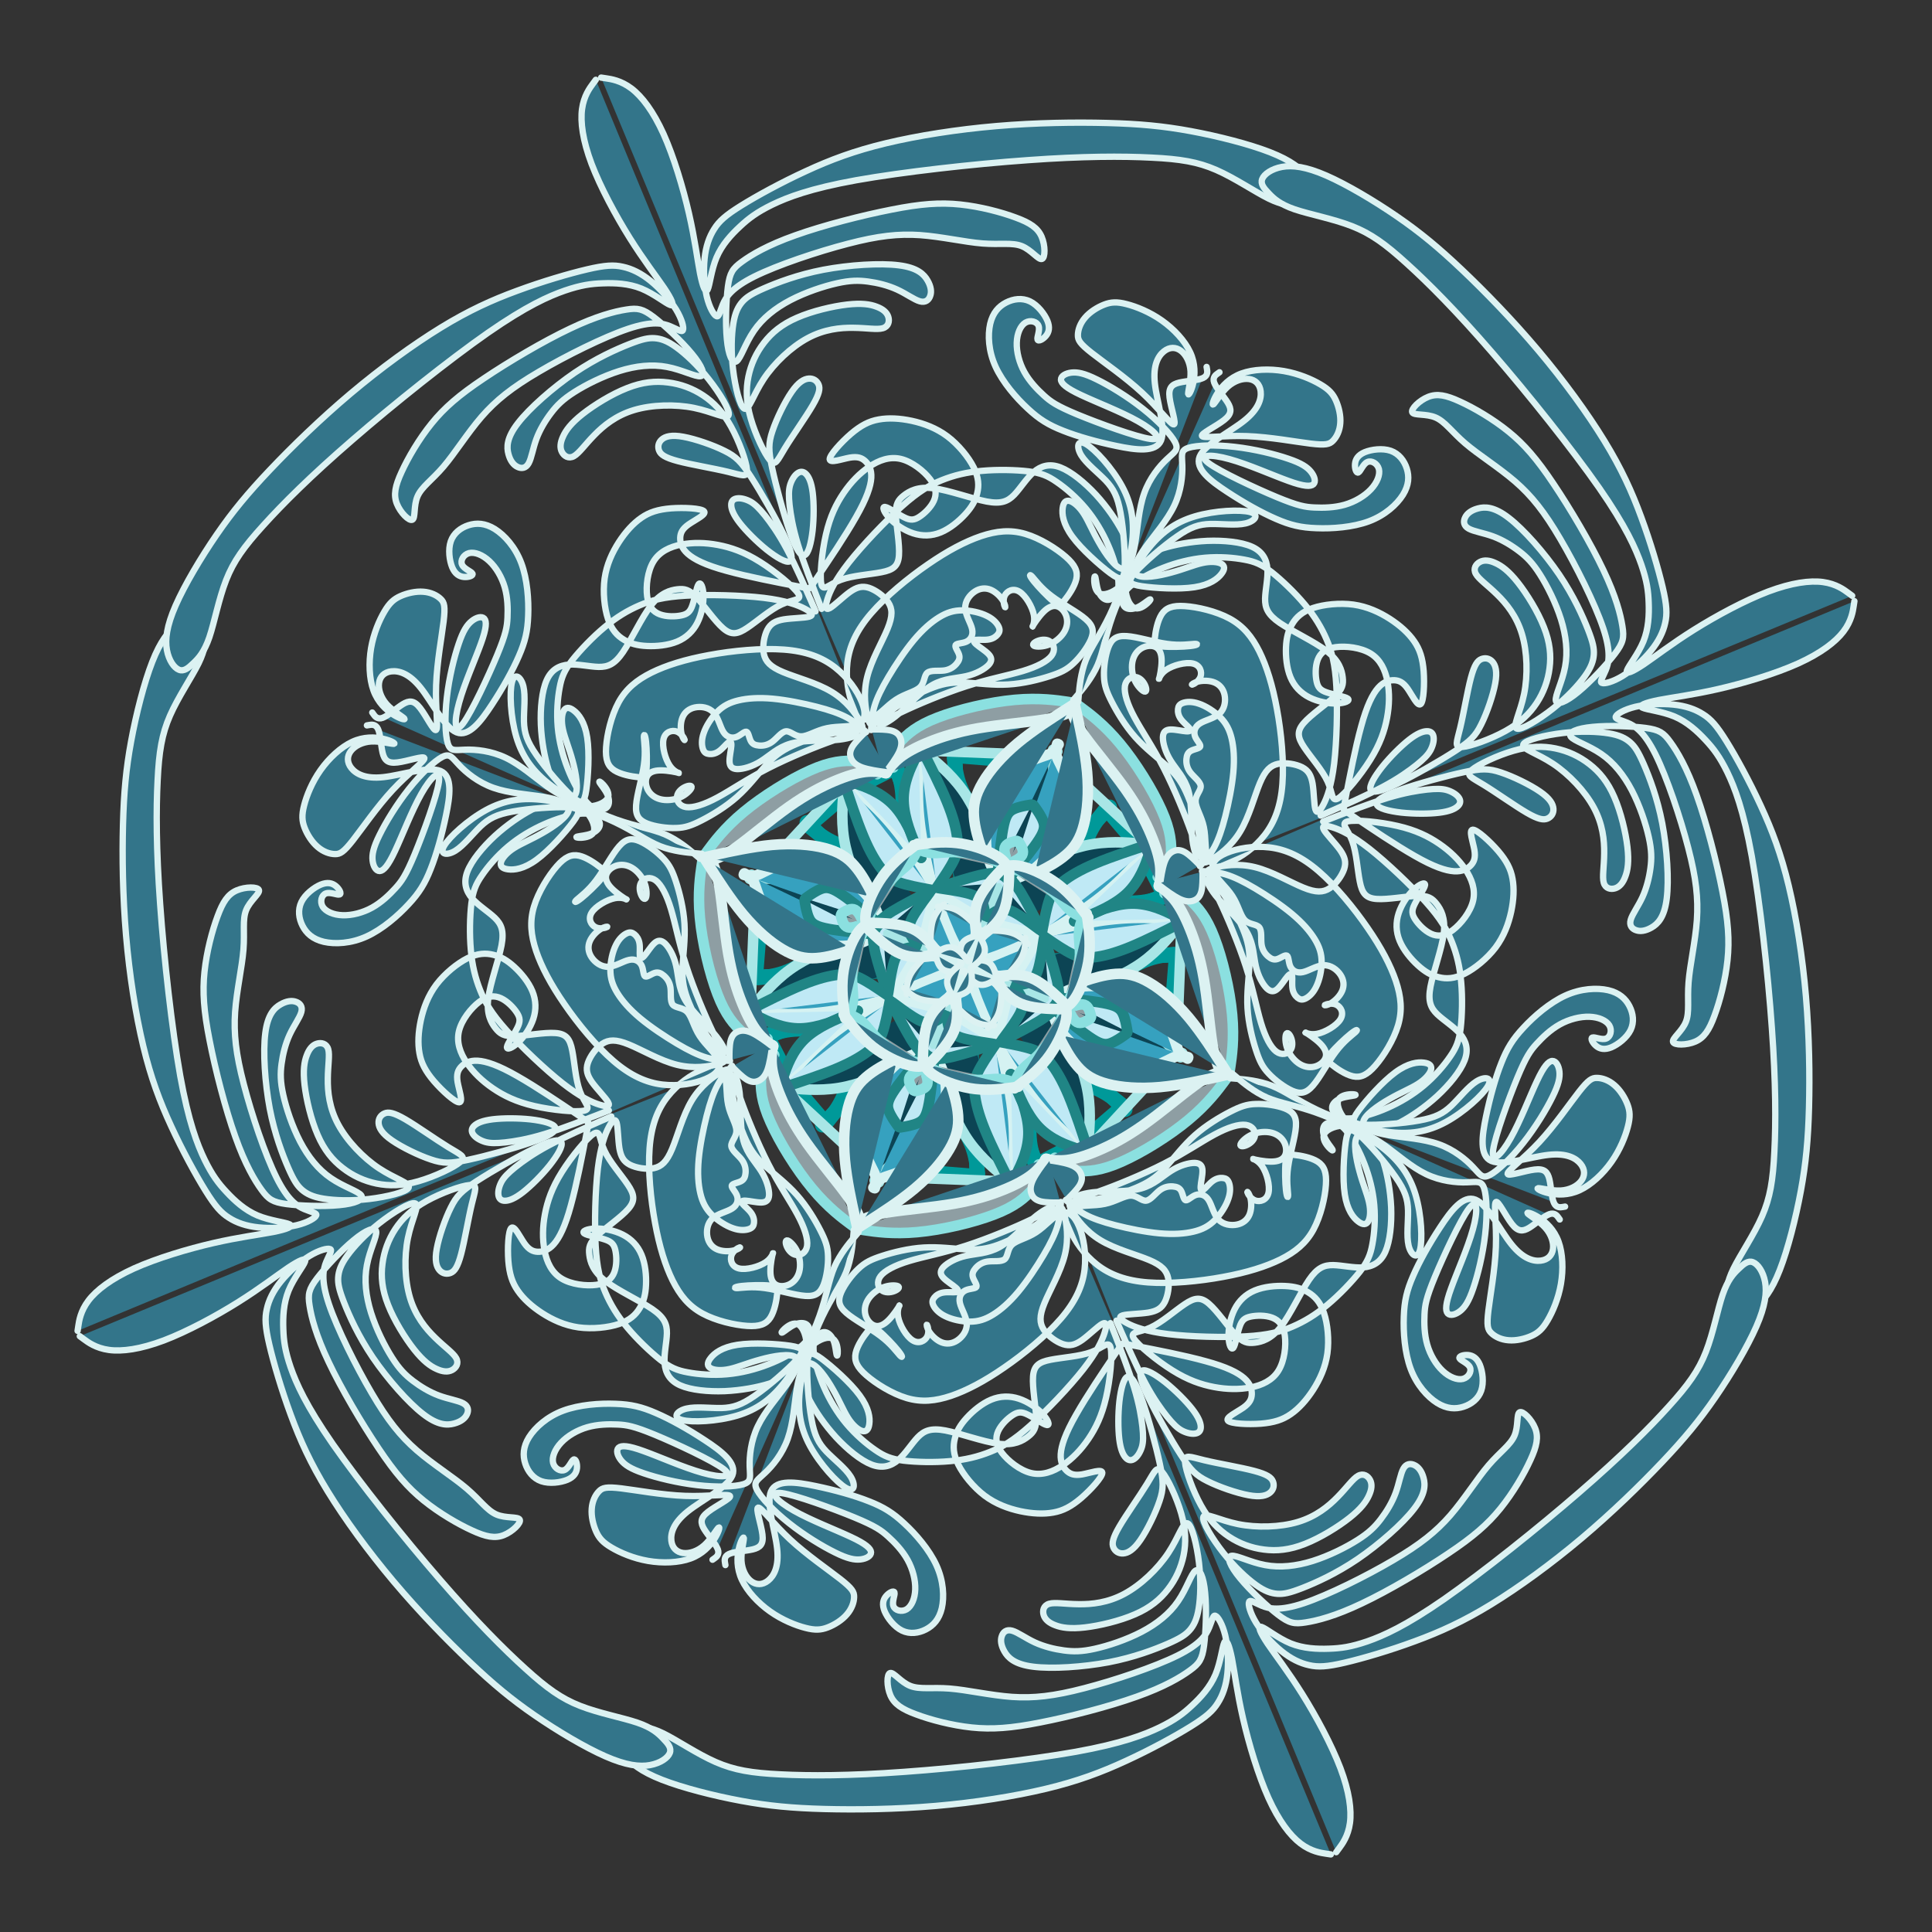<?xml version="1.0" encoding="utf-8"?>
<!-- Generator: https://www.toybytoy.com/console/Draw-mandala -->
<svg width="704" class="boundless" height="704" viewBox="-563 -563 1830 1830" xmlns="http://www.w3.org/2000/svg" xmlns:xlink="http://www.w3.org/1999/xlink"><rect x="-563" y="-563" width="1830" height="1830" fill="#333333" stroke="none"/><style>symbol{overflow: visible;}</style><defs><symbol id="fig1"><path d="M-71.2,-185.7L-107.2,-167.3" fill="#bff1ff" stroke="#009999" stroke-width="14" stroke-linecap="round"></path></symbol><symbol id="fig2"><path d="M-147.2,-131.3L-143.2,-128.1C-139.2,-124.9,-131.2,-118.5,-118.4,-113.9C-105.6,-109.2,-88,-106.3,-79.2,-104.8L-70.4,-103.3" fill="#bff1ff" stroke="#009999" stroke-width="14" stroke-linecap="round"></path></symbol><symbol id="fig3"><path d="M-68,-191.3L-59.5,-169.1C-50.9,-146.8,-33.9,-102.3,-26.9,-77.1C-20,-51.9,-23.2,-46,-22.9,-39.6C-22.7,-33.2,-18.9,-26.3,-17.1,-22.8L-15.2,-19.3" fill="#bff1ff" stroke="#009999" stroke-width="14" stroke-linecap="round"></path></symbol><symbol id="fig4"><path d="M-38.4,-204.1L83.2,-199.3" fill="#0c4454" stroke="#a8e6e6" stroke-width="10" stroke-linecap="round"></path></symbol><symbol id="fig5"><path d="M-115.2,-176.9L-111.1,-168.1C-106.9,-159.3,-98.7,-141.7,-85.5,-126C-72.3,-110.3,-54.1,-96.4,-45.1,-89.5L-36,-82.5" fill="#0c4454" stroke="#a8e6e6" stroke-width="10" stroke-linecap="round"></path></symbol><symbol id="fig6"><path d="M-203.2,-86.5L-197.9,-80.9C-192.5,-75.3,-181.9,-64.1,-166.4,-54.7C-150.9,-45.2,-130.7,-37.5,-112,-33.3C-93.3,-29.2,-76.3,-28.7,-67.1,-27.6C-57.9,-26.5,-56.5,-24.9,-55.9,-24.1L-55.2,-23.3" fill="#0c4454" stroke="#a8e6e6" stroke-width="10" stroke-linecap="round"></path></symbol><symbol id="fig7"><path d="M-114.4,-177.7L-115.5,-168.3C-116.5,-158.8,-118.7,-139.9,-115.5,-120.3C-112.3,-100.7,-103.7,-80.4,-94.7,-64.7C-85.6,-48.9,-76,-37.7,-66.3,-30C-56.5,-22.3,-46.7,-18,-37.2,-12.4C-27.7,-6.8,-18.7,0.1,-14.1,3.6L-9.6,7.1" fill="#0c4454" stroke="#a8e6e6" stroke-width="10" stroke-linecap="round"></path></symbol><symbol id="fig8"><path d="M-115.2,-176.1L-109.7,-171.6C-104.3,-167.1,-93.3,-158,-83.2,-147.7C-73.1,-137.5,-63.7,-126,-54.3,-112.7C-44.8,-99.3,-35.2,-84.1,-26.8,-67.9C-18.4,-51.6,-11.2,-34.3,-7.5,-23.1C-3.7,-11.9,-3.5,-6.8,-3.3,-4.3L-3.2,-1.7" fill="#36a1bf" stroke="#d5f2f2" stroke-width="10" stroke-linecap="round"></path></symbol><symbol id="fig9"><path d="M40.8,-80.9L44.4,-82C48,-83.1,55.2,-85.2,62.8,-90.7C70.4,-96.1,78.4,-104.9,84.4,-116.3C90.4,-127.6,94.4,-141.5,95.9,-152.9C97.3,-164.4,96.3,-173.5,93.7,-180.9C91.2,-188.4,87.2,-194.3,85.7,-198.9C84.3,-203.6,85.3,-207.1,85.9,-208.8L86.4,-210.5" fill="#36a1bf" stroke="#d5f2f2" stroke-width="10" stroke-linecap="round"></path></symbol><symbol id="fig10"><path d="M-32,-61.7L-34.3,-55.1C-36.5,-48.4,-41.1,-35.1,-37.1,-25.5C-33.1,-15.9,-20.5,-10,-14.3,-7.1L-8,-4.1" fill="#36a1bf" stroke="#d5f2f2" stroke-width="10" stroke-linecap="round"></path></symbol><symbol id="fig11"><path d="M-42.4,-102.5L-46.1,-112C-49.9,-121.5,-57.3,-140.4,-68.9,-152.5C-80.5,-164.7,-96.3,-170,-104.1,-172.7L-112,-175.3" fill="#bfe9f5" stroke="#208585" stroke-width="10" stroke-linecap="round"></path></symbol><symbol id="fig12"><path d="M-117.6,-180.9L-114.1,-170.3C-110.7,-159.6,-103.7,-138.3,-97.3,-122.9C-90.9,-107.6,-85.1,-98.3,-80.1,-91.9C-75.2,-85.5,-71.2,-82,-63.5,-79.2C-55.7,-76.4,-44.3,-74.3,-38.5,-73.2L-32.8,-72.1" fill="#bfe9f5" stroke="#208585" stroke-width="10" stroke-linecap="round"></path></symbol><symbol id="fig13"><path d="M30.4,-90.5L31.2,-98.9C32,-107.3,33.6,-124.1,35.9,-134C38.1,-143.9,41.1,-146.8,45.6,-148.8C50.1,-150.8,56.3,-151.9,59.3,-152.4L62.4,-152.9" fill="#bfe9f5" stroke="#208585" stroke-width="10" stroke-linecap="round"></path></symbol><symbol id="fig14"><path d="M26.4,-85.7L28.4,-85.9C30.4,-86,34.4,-86.3,38.4,-84.4C42.4,-82.5,46.4,-78.5,51.9,-69.7C57.3,-60.9,64.3,-47.3,67.7,-40.5L71.2,-33.7" fill="#bfe9f5" stroke="#208585" stroke-width="10" stroke-linecap="round"></path></symbol><symbol id="fig15"><path d="M-34.4,-69.7L-37.7,-65.2C-41.1,-60.7,-47.7,-51.6,-51.1,-45.1C-54.4,-38.5,-54.4,-34.5,-53.1,-30.9C-51.7,-27.3,-49.1,-24.1,-47.7,-22.5L-46.4,-20.9" fill="#bfe9f5" stroke="#208585" stroke-width="10" stroke-linecap="round"></path></symbol><symbol id="fig16"><path d="M24,-86.5L43.2,-97.7" fill="#bfe9f5" stroke="#208585" stroke-width="10" stroke-linecap="round"></path></symbol><symbol id="fig17"><path d="M40.8,-95.3L39.5,-98.5C38.1,-101.7,35.5,-108.1,36.7,-112C37.9,-115.9,42.9,-117.2,45.5,-117.9L48,-118.5" fill="#8e9ea3" stroke="#8be0e0" stroke-width="10" stroke-linecap="round"></path></symbol><symbol id="fig18"><path d="M37.6,-92.9L40.4,-92.5C43.2,-92.1,48.8,-91.3,56.7,-87.6C64.5,-83.9,74.7,-77.2,81.9,-70.7C89.1,-64.1,93.3,-57.7,97.7,-53.6C102.1,-49.5,106.7,-47.6,108.9,-46.7L111.2,-45.7" fill="#8e9ea3" stroke="#8be0e0" stroke-width="10" stroke-linecap="round"></path></symbol><symbol id="fig19"><path d="M188,-68.9L189.3,-74.7C190.7,-80.4,193.3,-91.9,194.1,-103.9C194.9,-115.9,193.9,-128.4,185.3,-147.6C176.8,-166.8,160.8,-192.7,145.7,-210.8C130.7,-228.9,116.5,-239.3,109.5,-244.5L102.4,-249.7" fill="#8e9ea3" stroke="#8be0e0" stroke-width="10" stroke-linecap="round"></path></symbol><symbol id="fig20"><path d="M-76,-182.5L-74.1,-185.1C-72.3,-187.6,-68.5,-192.7,-62.3,-197.6C-56,-202.5,-47.2,-207.3,-35.3,-212.1C-23.5,-216.9,-8.5,-221.7,11.7,-225.2C32,-228.7,57.6,-230.8,73.3,-233.3C89.1,-235.9,94.9,-238.8,97.9,-240.3L100.8,-241.7" fill="#33758a" stroke="#dcf2f2" stroke-width="10" stroke-linecap="round"></path></symbol><symbol id="fig21"><path d="M-87.2,-64.9L-90,-70.4C-92.8,-75.9,-98.4,-86.8,-105.5,-94.9C-112.5,-103.1,-121.1,-108.4,-134,-111.7C-146.9,-115.1,-164.3,-116.4,-183.7,-114.7C-203.2,-112.9,-224.8,-108.1,-235.6,-105.7L-246.4,-103.3" fill="#33758a" stroke="#dcf2f2" stroke-width="10" stroke-linecap="round"></path></symbol><symbol id="fig22"><path d="M-92.8,-40.1L-94.8,-38.9C-96.8,-37.7,-100.8,-35.3,-105.3,-27.2C-109.9,-19.1,-114.9,-5.2,-116.5,8.5C-118.1,22.3,-116.3,35.9,-115.3,42.7L-114.4,49.5" fill="#33758a" stroke="#dcf2f2" stroke-width="10" stroke-linecap="round"></path></symbol><symbol id="fig23"><path d="M-89.6,-40.9L-82.7,-40.7C-75.7,-40.4,-61.9,-39.9,-51.7,-35.6C-41.6,-31.3,-35.2,-23.3,-32,-19.3L-28.8,-15.3" fill="#33758a" stroke="#dcf2f2" stroke-width="10" stroke-linecap="round"></path></symbol><symbol id="fig24"><path d="M-33.6,-16.1L-33.6,-21.1C-33.6,-26,-33.6,-35.9,-31.5,-42.9C-29.3,-50,-25.1,-54.3,-22.9,-56.4L-20.8,-58.5" fill="#33758a" stroke="#dcf2f2" stroke-width="6" stroke-linecap="round"></path></symbol><symbol id="fig25"><path d="M-28.8,-10.5L-28,-7.6C-27.2,-4.7,-25.6,1.2,-21.1,3.7C-16.5,6.3,-9.1,5.5,-5.3,5.1L-1.6,4.7" fill="#33758a" stroke="#dcf2f2" stroke-width="6" stroke-linecap="round"></path></symbol><symbol id="fig26"><path d="M183.2,-72.9L183.9,-77.7C184.5,-82.5,185.9,-92.1,188.1,-98.4C190.4,-104.7,193.6,-107.6,196.9,-108.9C200.3,-110.3,203.7,-110,207.9,-107.5C212,-104.9,216.8,-100.1,219.2,-97.7L221.6,-95.3" fill="#33758a" stroke="#dcf2f2" stroke-width="6" stroke-linecap="round"></path></symbol><symbol id="fig27"><path d="M221.6,-94.5L224,-97.2C226.4,-99.9,231.2,-105.2,235.2,-112.5C239.2,-119.9,242.4,-129.2,245.6,-141.7C248.8,-154.3,252,-170,253.2,-183.2C254.4,-196.4,253.6,-207.1,251.6,-215.5C249.6,-223.9,246.4,-230,240.8,-235.6C235.2,-241.2,227.2,-246.3,220.5,-248.5C213.9,-250.8,208.5,-250.3,205.3,-249.1C202.1,-247.9,201.1,-246,200.8,-243.3C200.5,-240.7,201.1,-237.2,203.5,-233.9C205.9,-230.5,210.1,-227.3,211.7,-225.2C213.3,-223.1,212.3,-222,208.5,-222.3C204.8,-222.5,198.4,-224.1,193.9,-224C189.3,-223.9,186.7,-222,186.5,-216.7C186.4,-211.3,188.8,-202.5,194,-194.3C199.2,-186,207.2,-178.3,210.7,-165.9C214.1,-153.5,213.1,-136.4,214,-124.1C214.9,-111.9,217.9,-104.4,218.9,-103.9C220,-103.3,219.2,-109.7,213.6,-125.7C208,-141.7,197.6,-167.3,187.2,-187.6C176.8,-207.9,166.4,-222.8,159.6,-235.5C152.8,-248.1,149.6,-258.5,150.5,-265.1C151.5,-271.6,156.5,-274.3,160.7,-273.7C164.8,-273.2,168,-269.5,169.6,-266C171.2,-262.5,171.2,-259.3,168.9,-260C166.7,-260.7,162.1,-265.2,159.6,-271.1C157.1,-276.9,156.5,-284.1,158,-289.7C159.5,-295.3,162.9,-299.3,167.2,-301.5C171.5,-303.6,176.5,-303.9,180,-301.9C183.5,-299.9,185.3,-295.6,185.3,-289.1C185.3,-282.5,183.5,-273.7,182.9,-272.1C182.4,-270.5,183.2,-276.1,189.6,-280.5C196,-284.9,208,-288.1,214.9,-286.5C221.9,-284.9,223.7,-278.5,222.1,-274C220.5,-269.5,215.5,-266.8,214.3,-266.5C213.1,-266.3,215.7,-268.4,220.1,-269.5C224.5,-270.5,230.7,-270.5,235.5,-268.5C240.3,-266.5,243.7,-262.5,244.9,-256.8C246.1,-251.1,245.1,-243.6,240.1,-239.1C235.2,-234.5,226.4,-232.9,221.5,-229.7C216.5,-226.5,215.5,-221.7,216.9,-217.6C218.4,-213.5,222.4,-210,221.9,-208C221.3,-206,216.3,-205.5,213.2,-203.9C210.1,-202.3,209.1,-199.6,208.8,-196C208.5,-192.4,209.1,-187.9,212.4,-183.5C215.7,-179.1,221.9,-174.8,222.3,-170.5C222.7,-166.3,217.3,-162,217.5,-155.9C217.6,-149.7,223.2,-141.7,225.3,-131.5C227.5,-121.2,226.1,-108.7,229.2,-102C232.3,-95.3,239.7,-94.5,250,-98.7C260.3,-102.8,273.3,-111.9,282.8,-124C292.3,-136.1,298.1,-151.3,299.7,-172.5C301.3,-193.7,298.7,-220.9,294.5,-243.5C290.4,-266,284.8,-283.9,277.9,-297.9C270.9,-311.9,262.7,-322,249.7,-329.1C236.8,-336.1,219.2,-340.1,207.3,-340.9C195.5,-341.7,189.3,-339.3,185.3,-333.1C181.3,-326.8,179.5,-316.7,178.9,-310.8C178.4,-304.9,179.2,-303.3,186,-302.7C192.8,-302,205.6,-302.3,212.5,-303.1C219.5,-303.9,220.5,-305.2,216.4,-305.1C212.3,-304.9,202.9,-303.3,190.4,-305.1C177.9,-306.8,162.1,-311.9,152.1,-312.5C142.1,-313.2,137.9,-309.5,134.9,-302C132,-294.5,130.4,-283.3,130.7,-274.7C130.9,-266,133.1,-259.9,138,-250.3C142.9,-240.7,150.7,-227.6,160.3,-216.8C169.9,-206,181.3,-197.5,189.7,-189.9C198.1,-182.3,203.5,-175.6,208.4,-164.9C213.3,-154.3,217.9,-139.6,220.1,-127.7C222.4,-115.9,222.4,-106.8,223.2,-102C224,-97.2,225.6,-96.7,232.4,-100.7C239.2,-104.7,251.2,-113.2,259.7,-127.3C268.3,-141.5,273.3,-161.2,278.4,-173.3C283.5,-185.5,288.5,-190,295.7,-191.5C302.9,-192.9,312.3,-191.3,318.3,-188.3C324.3,-185.2,326.9,-180.7,328.3,-172.7C329.6,-164.7,329.6,-153.2,330.9,-148.5C332.3,-143.9,334.9,-146,338.4,-152.7C341.9,-159.3,346.1,-170.5,348.7,-191.6C351.2,-212.7,352,-243.6,350.8,-264.9C349.6,-286.3,346.4,-298,341.6,-309.2C336.8,-320.4,330.4,-331.1,320.9,-342.4C311.5,-353.7,298.9,-365.7,289.5,-373.1C280,-380.4,273.6,-383.1,263.6,-384.9C253.6,-386.8,240,-387.9,226.4,-386.7C212.8,-385.5,199.2,-382,187.2,-377.3C175.2,-372.7,164.8,-366.8,158.4,-362C152,-357.2,149.6,-353.5,148.7,-349.6C147.7,-345.7,148.3,-341.7,150.8,-339.7C153.3,-337.7,157.9,-337.7,162.4,-339.7C166.9,-341.7,171.5,-345.7,173.5,-346.9C175.5,-348.1,174.9,-346.5,171.9,-343.7C168.8,-340.9,163.2,-336.9,158.7,-339.6C154.1,-342.3,150.7,-351.6,151.1,-360.1C151.5,-368.7,155.7,-376.4,161.6,-382.3C167.5,-388.1,174.9,-392.1,186.3,-395.6C197.6,-399.1,212.8,-402,228.5,-402.7C244.3,-403.3,260.5,-401.7,270.7,-397.2C280.8,-392.7,284.8,-385.2,285.5,-376.1C286.1,-367.1,283.5,-356.4,283.3,-347.9C283.2,-339.3,285.6,-332.9,297.3,-324.9C309.1,-316.9,330.1,-307.3,341.9,-298.1C353.6,-288.9,356,-280.1,356.8,-273.5C357.6,-266.8,356.8,-262.3,349.1,-255.1C341.3,-247.9,326.7,-238,319.9,-230.1C313.1,-222.3,314.1,-216.4,320.3,-207.2C326.4,-198,337.6,-185.5,342.5,-174.7C347.5,-163.9,346.1,-154.8,352.7,-158.9C359.2,-163.1,373.6,-180.4,382.9,-195.3C392.3,-210.3,396.5,-222.8,398.8,-234.9C401.1,-247.1,401.3,-258.8,399.2,-269.6C397.1,-280.4,392.5,-290.3,383.2,-296C373.9,-301.7,359.7,-303.3,350.1,-302C340.5,-300.7,335.5,-296.4,333.1,-290C330.7,-283.6,330.9,-275.1,332.1,-269.5C333.3,-263.9,335.5,-261.2,341.9,-259.1C348.3,-256.9,358.9,-255.3,361.6,-253.3C364.3,-251.3,358.9,-248.9,351.2,-248.7C343.5,-248.4,333.3,-250.3,325.2,-254.4C317.1,-258.5,310.9,-264.9,307.3,-273.6C303.7,-282.3,302.7,-293.2,303.1,-302.1C303.5,-311.1,305.3,-318,309.1,-324.1C312.8,-330.3,318.4,-335.6,328.7,-339.1C338.9,-342.5,353.9,-344.1,367.1,-342.3C380.3,-340.4,391.7,-335.1,401.5,-328.8C411.2,-322.5,419.2,-315.3,424.5,-307.6C429.9,-299.9,432.5,-291.6,433.5,-279.3C434.4,-267.1,433.6,-250.8,430.7,-248.1C427.7,-245.5,422.7,-256.4,418.3,-262.7C413.9,-268.9,410.1,-270.5,405.6,-270.7C401.1,-270.8,395.7,-269.5,390.4,-263.5C385.1,-257.5,379.7,-246.8,374.3,-226.9C368.8,-207.1,363.2,-178,360.4,-163.5L357.6,-148.9" fill="#33758a" stroke="#dcf2f2" stroke-width="6" stroke-linecap="round"></path></symbol><symbol id="fig28"><path d="M-252,-101.7L-257.2,-106.1C-262.4,-110.5,-272.8,-119.3,-285.2,-124.7C-297.6,-130,-312,-131.9,-331.5,-138.8C-350.9,-145.7,-375.5,-157.7,-392.8,-170.8C-410.1,-183.9,-420.3,-198,-425.9,-216.9C-431.5,-235.9,-432.5,-259.6,-430,-269.1C-427.5,-278.5,-421.3,-273.7,-419.2,-264.7C-417.1,-255.6,-418.9,-242.3,-418.7,-231.6C-418.4,-220.9,-416,-212.9,-406.9,-199.9C-397.9,-186.8,-382.1,-168.7,-373.1,-160.5C-364,-152.4,-361.6,-154.3,-359.7,-166.5C-357.9,-178.8,-356.5,-201.5,-358.8,-216.4C-361.1,-231.3,-366.9,-238.5,-371.5,-242C-376,-245.5,-379.2,-245.2,-381.1,-241.7C-382.9,-238.3,-383.5,-231.6,-381.7,-223.7C-380,-215.9,-376,-206.8,-372.7,-194.5C-369.3,-182.3,-366.7,-166.8,-370.5,-161.6C-374.4,-156.4,-384.8,-161.5,-396.7,-170C-408.5,-178.5,-421.9,-190.5,-435.9,-197.2C-449.9,-203.9,-464.5,-205.2,-474.1,-204.9C-483.7,-204.7,-488.3,-202.8,-490.8,-210.7C-493.3,-218.5,-493.9,-236.1,-491.7,-254.7C-489.6,-273.2,-484.8,-292.7,-480.5,-305.2C-476.3,-317.7,-472.5,-323.3,-468.1,-326.8C-463.7,-330.3,-458.7,-331.6,-456.3,-329.1C-453.9,-326.5,-454.1,-320.1,-459.5,-305.3C-464.8,-290.5,-475.2,-267.3,-480.1,-249.5C-485.1,-231.6,-484.5,-219.1,-476.4,-229.7C-468.3,-240.4,-452.5,-274.3,-444.1,-294.5C-435.7,-314.8,-434.7,-321.5,-434.3,-330C-433.9,-338.5,-434.1,-348.9,-436.9,-358.7C-439.7,-368.4,-445.1,-377.5,-451.5,-383.5C-457.9,-389.5,-465.3,-392.4,-470.7,-391.1C-476,-389.7,-479.2,-384.1,-477.3,-380.1C-475.5,-376.1,-468.5,-373.7,-467.5,-371.7C-466.4,-369.7,-471.2,-368.1,-475.6,-368.5C-480,-368.9,-484,-371.3,-486.7,-377.7C-489.3,-384.1,-490.7,-394.5,-488,-402.3C-485.3,-410,-478.7,-415.1,-471.2,-417.5C-463.7,-419.9,-455.5,-419.6,-446.3,-413.9C-437.1,-408.1,-426.9,-396.9,-421.2,-381.6C-415.5,-366.3,-414.1,-346.8,-414.7,-332C-415.2,-317.2,-417.6,-307.1,-423.5,-293.6C-429.3,-280.1,-438.7,-263.3,-449.1,-247.5C-459.5,-231.6,-470.9,-216.7,-482.5,-221.3C-494.1,-226,-505.9,-250.3,-516.7,-263.7C-527.5,-277.2,-537.3,-279.9,-544.3,-279.1C-551.2,-278.3,-555.2,-274,-556,-268C-556.8,-262,-554.4,-254.3,-548.7,-247.9C-542.9,-241.5,-533.9,-236.4,-532.1,-234.5C-530.4,-232.7,-536,-234,-542.7,-238.3C-549.3,-242.5,-557.1,-249.7,-561.2,-260.9C-565.3,-272.1,-565.9,-287.3,-563.5,-301.2C-561.1,-315.1,-555.7,-327.6,-550.9,-335.7C-546.1,-343.9,-541.9,-347.6,-535.6,-350.4C-529.3,-353.2,-521.1,-355.1,-514,-354.5C-506.9,-354,-501.1,-351.1,-497.6,-347.7C-494.1,-344.4,-493.1,-340.7,-494.8,-326.5C-496.5,-312.4,-501.1,-287.9,-501.9,-266.1C-502.7,-244.4,-499.7,-225.5,-501.9,-223.6C-504,-221.7,-511.2,-236.9,-517.1,-244.4C-522.9,-251.9,-527.5,-251.6,-533.6,-247.9C-539.7,-244.1,-547.5,-236.9,-552.5,-235.1C-557.6,-233.2,-560,-236.7,-561.2,-238.4L-562.4,-240.1" fill="#33758a" stroke="#dcf2f2" stroke-width="6" stroke-linecap="round"></path></symbol><symbol id="fig29"><path d="M136.8,338.3L141.1,349.2C145.3,360.1,153.9,382,159.1,398.9C164.3,415.9,166.1,427.9,167.1,436.5C168,445.2,168,450.5,166.7,455.3C165.3,460.1,162.7,464.4,159.9,466.5C157.1,468.7,154.1,468.7,151.5,466C148.8,463.3,146.4,458,145.2,448.3C144,438.5,144,424.4,145.3,412.4C146.7,400.4,149.3,390.5,152.9,389.1C156.5,387.6,161.1,394.5,166.9,411.3C172.8,428.1,180,454.8,183.6,471.6C187.2,488.4,187.2,495.3,183.3,506.8C179.5,518.3,171.7,534.3,165.2,543.7C158.7,553.2,153.3,556.1,148.9,556.4C144.5,556.7,141.1,554.3,139.6,550.7C138.1,547.1,138.7,542.3,145.2,531.1C151.7,519.9,164.3,502.3,171.5,490.5C178.7,478.8,180.5,472.9,185.7,479.1C190.9,485.2,199.5,503.3,203.9,518.7C208.3,534,208.5,546.5,206.1,558.3C203.7,570,198.7,580.9,191.3,590.4C184,599.9,174.4,607.9,160,614.1C145.6,620.4,126.4,624.9,112.7,626.5C98.9,628.1,90.7,626.8,84.7,624.5C78.7,622.3,74.9,619.1,73.6,614.9C72.3,610.8,73.3,605.7,78.8,604.1C84.3,602.5,94.1,604.4,106.7,604.5C119.2,604.7,134.4,603.1,150,594.7C165.6,586.3,181.6,571.1,191.6,556C201.6,540.9,205.6,526,209.9,527.9C214.1,529.7,218.7,548.4,220.7,565.5C222.7,582.5,222.1,598,220.4,608.5C218.7,619.1,215.7,624.7,211.9,629.1C208,633.5,203.2,636.7,191.1,642C178.9,647.3,159.5,654.8,135.1,659.5C110.7,664.1,81.3,666,63.6,663.7C45.9,661.5,39.7,655.1,36.4,649.3C33.1,643.6,32.5,638.5,33.9,634.7C35.2,630.8,38.4,628.1,43.7,629.6C49.1,631.1,56.5,636.7,65.2,640.7C73.9,644.7,83.7,647.1,92.7,648.3C101.6,649.5,109.6,649.5,122.1,646.7C134.7,643.9,151.7,638.3,166.3,630.7C180.8,623.1,192.8,613.5,200.9,601.6C209.1,589.7,213.3,575.6,217.3,572.8C221.3,570,225.1,578.5,226.5,593.7C228,608.9,227.2,630.8,225.5,643.7C223.7,656.7,221.1,660.7,212.1,667.2C203.2,673.7,188,682.8,161.7,692.1C135.5,701.5,98.1,711.1,70.4,716.5C42.7,722,24.5,723.3,5.5,721.3C-13.6,719.3,-33.6,714,-47.2,708.9C-60.8,703.9,-68,699.1,-71.6,690.8C-75.2,682.5,-75.2,670.8,-71.9,669.7C-68.5,668.7,-61.9,678.3,-52.8,681.9C-43.7,685.5,-32.3,683.1,-15.6,684.4C1.1,685.7,22.9,690.8,43.5,692.3C64,693.7,83.2,691.6,111.9,684.1C140.5,676.7,178.7,663.9,200.4,653.1C222.1,642.3,227.5,633.5,230.4,626.5C233.3,619.6,233.9,614.5,236.3,615.5C238.7,616.4,242.9,623.3,245.5,633.9C248,644.4,248.8,658.5,247.6,670.1C246.4,681.7,243.2,690.8,238.5,698.1C233.9,705.5,227.7,711.1,212.9,720.3C198.1,729.5,174.7,742.3,151.6,752.9C128.5,763.6,105.9,772.1,75.9,779.3C45.9,786.5,8.5,792.4,-28.9,795.6C-66.4,798.8,-104,799.3,-134.1,798.5C-164.3,797.7,-186.9,795.6,-212.9,790.8C-238.9,786,-268.3,778.5,-288,770.8C-307.7,763.1,-317.9,755.1,-323.6,746.8C-329.3,738.5,-330.7,730,-328.7,725.5C-326.7,720.9,-321.3,720.4,-314.7,720.3C-308,720.1,-300,720.4,-286.7,726.9C-273.3,733.5,-254.7,746.3,-237.1,754C-219.5,761.7,-202.9,764.4,-175.7,765.7C-148.5,767.1,-110.7,767.1,-58.5,763.3C-6.4,759.6,60,752.1,103.9,744.3C147.7,736.4,169.1,728.1,183.6,721.1C198.1,714,205.9,708.1,214.1,700.4C222.4,692.7,231.2,683.1,236.3,671.1C241.3,659.1,242.7,644.7,244.7,640.7C246.7,636.7,249.3,643.1,251.9,656C254.4,668.9,256.8,688.4,262.4,712.8C268,737.2,276.8,766.5,286.5,788.1C296.3,809.7,306.9,823.6,316.9,831.2C326.9,838.8,336.3,840.1,340.9,840.8L345.6,841.5" fill="#33758a" stroke="#dcf2f2" stroke-width="6" stroke-linecap="round"></path></symbol></defs><g transform="translate(352, 352)"><g id="layer1"><use xlink:href="#fig1" transform="rotate(0)"></use><use xlink:href="#fig1" transform="rotate(22.5) scale(-1,1)"></use><use xlink:href="#fig1" transform="rotate(45)"></use><use xlink:href="#fig1" transform="rotate(67.5) scale(-1,1)"></use><use xlink:href="#fig1" transform="rotate(90)"></use><use xlink:href="#fig1" transform="rotate(112.5) scale(-1,1)"></use><use xlink:href="#fig1" transform="rotate(135)"></use><use xlink:href="#fig1" transform="rotate(157.5) scale(-1,1)"></use><use xlink:href="#fig1" transform="rotate(180)"></use><use xlink:href="#fig1" transform="rotate(202.5) scale(-1,1)"></use><use xlink:href="#fig1" transform="rotate(225)"></use><use xlink:href="#fig1" transform="rotate(247.5) scale(-1,1)"></use><use xlink:href="#fig1" transform="rotate(270)"></use><use xlink:href="#fig1" transform="rotate(292.5) scale(-1,1)"></use><use xlink:href="#fig1" transform="rotate(315)"></use><use xlink:href="#fig1" transform="rotate(337.5) scale(-1,1)"></use></g><g id="layer2"><use xlink:href="#fig2" transform="rotate(0)"></use><use xlink:href="#fig2" transform="rotate(22.5) scale(-1,1)"></use><use xlink:href="#fig2" transform="rotate(45)"></use><use xlink:href="#fig2" transform="rotate(67.5) scale(-1,1)"></use><use xlink:href="#fig2" transform="rotate(90)"></use><use xlink:href="#fig2" transform="rotate(112.5) scale(-1,1)"></use><use xlink:href="#fig2" transform="rotate(135)"></use><use xlink:href="#fig2" transform="rotate(157.5) scale(-1,1)"></use><use xlink:href="#fig2" transform="rotate(180)"></use><use xlink:href="#fig2" transform="rotate(202.5) scale(-1,1)"></use><use xlink:href="#fig2" transform="rotate(225)"></use><use xlink:href="#fig2" transform="rotate(247.5) scale(-1,1)"></use><use xlink:href="#fig2" transform="rotate(270)"></use><use xlink:href="#fig2" transform="rotate(292.5) scale(-1,1)"></use><use xlink:href="#fig2" transform="rotate(315)"></use><use xlink:href="#fig2" transform="rotate(337.5) scale(-1,1)"></use></g><g id="layer3"><use xlink:href="#fig3" transform="rotate(0)"></use><use xlink:href="#fig3" transform="rotate(22.5) scale(-1,1)"></use><use xlink:href="#fig3" transform="rotate(45)"></use><use xlink:href="#fig3" transform="rotate(67.5) scale(-1,1)"></use><use xlink:href="#fig3" transform="rotate(90)"></use><use xlink:href="#fig3" transform="rotate(112.5) scale(-1,1)"></use><use xlink:href="#fig3" transform="rotate(135)"></use><use xlink:href="#fig3" transform="rotate(157.5) scale(-1,1)"></use><use xlink:href="#fig3" transform="rotate(180)"></use><use xlink:href="#fig3" transform="rotate(202.5) scale(-1,1)"></use><use xlink:href="#fig3" transform="rotate(225)"></use><use xlink:href="#fig3" transform="rotate(247.5) scale(-1,1)"></use><use xlink:href="#fig3" transform="rotate(270)"></use><use xlink:href="#fig3" transform="rotate(292.5) scale(-1,1)"></use><use xlink:href="#fig3" transform="rotate(315)"></use><use xlink:href="#fig3" transform="rotate(337.5) scale(-1,1)"></use></g><g id="layer4"><use xlink:href="#fig4" transform="rotate(0)"></use><use xlink:href="#fig4" transform="rotate(45) scale(-1,1)"></use><use xlink:href="#fig4" transform="rotate(90)"></use><use xlink:href="#fig4" transform="rotate(135) scale(-1,1)"></use><use xlink:href="#fig4" transform="rotate(180)"></use><use xlink:href="#fig4" transform="rotate(225) scale(-1,1)"></use><use xlink:href="#fig4" transform="rotate(270)"></use><use xlink:href="#fig4" transform="rotate(315) scale(-1,1)"></use></g><g id="layer5"><use xlink:href="#fig5" transform="rotate(0)"></use><use xlink:href="#fig5" transform="rotate(45) scale(-1,1)"></use><use xlink:href="#fig5" transform="rotate(90)"></use><use xlink:href="#fig5" transform="rotate(135) scale(-1,1)"></use><use xlink:href="#fig5" transform="rotate(180)"></use><use xlink:href="#fig5" transform="rotate(225) scale(-1,1)"></use><use xlink:href="#fig5" transform="rotate(270)"></use><use xlink:href="#fig5" transform="rotate(315) scale(-1,1)"></use></g><g id="layer6"><use xlink:href="#fig6" transform="rotate(0)"></use><use xlink:href="#fig6" transform="rotate(45) scale(-1,1)"></use><use xlink:href="#fig6" transform="rotate(90)"></use><use xlink:href="#fig6" transform="rotate(135) scale(-1,1)"></use><use xlink:href="#fig6" transform="rotate(180)"></use><use xlink:href="#fig6" transform="rotate(225) scale(-1,1)"></use><use xlink:href="#fig6" transform="rotate(270)"></use><use xlink:href="#fig6" transform="rotate(315) scale(-1,1)"></use></g><g id="layer7"><use xlink:href="#fig7" transform="rotate(0)"></use><use xlink:href="#fig7" transform="rotate(45) scale(-1,1)"></use><use xlink:href="#fig7" transform="rotate(90)"></use><use xlink:href="#fig7" transform="rotate(135) scale(-1,1)"></use><use xlink:href="#fig7" transform="rotate(180)"></use><use xlink:href="#fig7" transform="rotate(225) scale(-1,1)"></use><use xlink:href="#fig7" transform="rotate(270)"></use><use xlink:href="#fig7" transform="rotate(315) scale(-1,1)"></use></g><g id="layer8"><use xlink:href="#fig8" transform="rotate(0)"></use><use xlink:href="#fig8" transform="rotate(45) scale(-1,1)"></use><use xlink:href="#fig8" transform="rotate(90)"></use><use xlink:href="#fig8" transform="rotate(135) scale(-1,1)"></use><use xlink:href="#fig8" transform="rotate(180)"></use><use xlink:href="#fig8" transform="rotate(225) scale(-1,1)"></use><use xlink:href="#fig8" transform="rotate(270)"></use><use xlink:href="#fig8" transform="rotate(315) scale(-1,1)"></use></g><g id="layer9"><use xlink:href="#fig9" transform="rotate(0)"></use><use xlink:href="#fig9" transform="rotate(45) scale(-1,1)"></use><use xlink:href="#fig9" transform="rotate(90)"></use><use xlink:href="#fig9" transform="rotate(135) scale(-1,1)"></use><use xlink:href="#fig9" transform="rotate(180)"></use><use xlink:href="#fig9" transform="rotate(225) scale(-1,1)"></use><use xlink:href="#fig9" transform="rotate(270)"></use><use xlink:href="#fig9" transform="rotate(315) scale(-1,1)"></use></g><g id="layer10"><use xlink:href="#fig10" transform="rotate(0)"></use><use xlink:href="#fig10" transform="rotate(45) scale(-1,1)"></use><use xlink:href="#fig10" transform="rotate(90)"></use><use xlink:href="#fig10" transform="rotate(135) scale(-1,1)"></use><use xlink:href="#fig10" transform="rotate(180)"></use><use xlink:href="#fig10" transform="rotate(225) scale(-1,1)"></use><use xlink:href="#fig10" transform="rotate(270)"></use><use xlink:href="#fig10" transform="rotate(315) scale(-1,1)"></use></g><g id="layer11"><use xlink:href="#fig11" transform="rotate(0)"></use><use xlink:href="#fig11" transform="rotate(45) scale(-1,1)"></use><use xlink:href="#fig11" transform="rotate(90)"></use><use xlink:href="#fig11" transform="rotate(135) scale(-1,1)"></use><use xlink:href="#fig11" transform="rotate(180)"></use><use xlink:href="#fig11" transform="rotate(225) scale(-1,1)"></use><use xlink:href="#fig11" transform="rotate(270)"></use><use xlink:href="#fig11" transform="rotate(315) scale(-1,1)"></use></g><g id="layer12"><use xlink:href="#fig12" transform="rotate(0)"></use><use xlink:href="#fig12" transform="rotate(45) scale(-1,1)"></use><use xlink:href="#fig12" transform="rotate(90)"></use><use xlink:href="#fig12" transform="rotate(135) scale(-1,1)"></use><use xlink:href="#fig12" transform="rotate(180)"></use><use xlink:href="#fig12" transform="rotate(225) scale(-1,1)"></use><use xlink:href="#fig12" transform="rotate(270)"></use><use xlink:href="#fig12" transform="rotate(315) scale(-1,1)"></use></g><g id="layer13"><use xlink:href="#fig13" transform="rotate(0)"></use><use xlink:href="#fig13" transform="rotate(45) scale(-1,1)"></use><use xlink:href="#fig13" transform="rotate(90)"></use><use xlink:href="#fig13" transform="rotate(135) scale(-1,1)"></use><use xlink:href="#fig13" transform="rotate(180)"></use><use xlink:href="#fig13" transform="rotate(225) scale(-1,1)"></use><use xlink:href="#fig13" transform="rotate(270)"></use><use xlink:href="#fig13" transform="rotate(315) scale(-1,1)"></use></g><g id="layer14"><use xlink:href="#fig14" transform="rotate(0)"></use><use xlink:href="#fig14" transform="rotate(45) scale(-1,1)"></use><use xlink:href="#fig14" transform="rotate(90)"></use><use xlink:href="#fig14" transform="rotate(135) scale(-1,1)"></use><use xlink:href="#fig14" transform="rotate(180)"></use><use xlink:href="#fig14" transform="rotate(225) scale(-1,1)"></use><use xlink:href="#fig14" transform="rotate(270)"></use><use xlink:href="#fig14" transform="rotate(315) scale(-1,1)"></use></g><g id="layer15"><use xlink:href="#fig15" transform="rotate(0)"></use><use xlink:href="#fig15" transform="rotate(45) scale(-1,1)"></use><use xlink:href="#fig15" transform="rotate(90)"></use><use xlink:href="#fig15" transform="rotate(135) scale(-1,1)"></use><use xlink:href="#fig15" transform="rotate(180)"></use><use xlink:href="#fig15" transform="rotate(225) scale(-1,1)"></use><use xlink:href="#fig15" transform="rotate(270)"></use><use xlink:href="#fig15" transform="rotate(315) scale(-1,1)"></use></g><g id="layer16"><use xlink:href="#fig16" transform="rotate(0)"></use><use xlink:href="#fig16" transform="rotate(45) scale(-1,1)"></use><use xlink:href="#fig16" transform="rotate(90)"></use><use xlink:href="#fig16" transform="rotate(135) scale(-1,1)"></use><use xlink:href="#fig16" transform="rotate(180)"></use><use xlink:href="#fig16" transform="rotate(225) scale(-1,1)"></use><use xlink:href="#fig16" transform="rotate(270)"></use><use xlink:href="#fig16" transform="rotate(315) scale(-1,1)"></use></g><g id="layer17"><use xlink:href="#fig17" transform="rotate(0)"></use><use xlink:href="#fig17" transform="rotate(45) scale(-1,1)"></use><use xlink:href="#fig17" transform="rotate(90)"></use><use xlink:href="#fig17" transform="rotate(135) scale(-1,1)"></use><use xlink:href="#fig17" transform="rotate(180)"></use><use xlink:href="#fig17" transform="rotate(225) scale(-1,1)"></use><use xlink:href="#fig17" transform="rotate(270)"></use><use xlink:href="#fig17" transform="rotate(315) scale(-1,1)"></use></g><g id="layer18"><use xlink:href="#fig18" transform="rotate(0)"></use><use xlink:href="#fig18" transform="rotate(45) scale(-1,1)"></use><use xlink:href="#fig18" transform="rotate(90)"></use><use xlink:href="#fig18" transform="rotate(135) scale(-1,1)"></use><use xlink:href="#fig18" transform="rotate(180)"></use><use xlink:href="#fig18" transform="rotate(225) scale(-1,1)"></use><use xlink:href="#fig18" transform="rotate(270)"></use><use xlink:href="#fig18" transform="rotate(315) scale(-1,1)"></use></g><g id="layer19"><use xlink:href="#fig19" transform="rotate(0)"></use><use xlink:href="#fig19" transform="rotate(45) scale(-1,1)"></use><use xlink:href="#fig19" transform="rotate(90)"></use><use xlink:href="#fig19" transform="rotate(135) scale(-1,1)"></use><use xlink:href="#fig19" transform="rotate(180)"></use><use xlink:href="#fig19" transform="rotate(225) scale(-1,1)"></use><use xlink:href="#fig19" transform="rotate(270)"></use><use xlink:href="#fig19" transform="rotate(315) scale(-1,1)"></use></g><g id="layer20"><use xlink:href="#fig20" transform="rotate(0)"></use><use xlink:href="#fig20" transform="rotate(45) scale(-1,1)"></use><use xlink:href="#fig20" transform="rotate(90)"></use><use xlink:href="#fig20" transform="rotate(135) scale(-1,1)"></use><use xlink:href="#fig20" transform="rotate(180)"></use><use xlink:href="#fig20" transform="rotate(225) scale(-1,1)"></use><use xlink:href="#fig20" transform="rotate(270)"></use><use xlink:href="#fig20" transform="rotate(315) scale(-1,1)"></use></g><g id="layer21"><use xlink:href="#fig21" transform="rotate(0)"></use><use xlink:href="#fig21" transform="rotate(45) scale(-1,1)"></use><use xlink:href="#fig21" transform="rotate(90)"></use><use xlink:href="#fig21" transform="rotate(135) scale(-1,1)"></use><use xlink:href="#fig21" transform="rotate(180)"></use><use xlink:href="#fig21" transform="rotate(225) scale(-1,1)"></use><use xlink:href="#fig21" transform="rotate(270)"></use><use xlink:href="#fig21" transform="rotate(315) scale(-1,1)"></use></g><g id="layer22"><use xlink:href="#fig22" transform="rotate(0)"></use><use xlink:href="#fig22" transform="rotate(45) scale(-1,1)"></use><use xlink:href="#fig22" transform="rotate(90)"></use><use xlink:href="#fig22" transform="rotate(135) scale(-1,1)"></use><use xlink:href="#fig22" transform="rotate(180)"></use><use xlink:href="#fig22" transform="rotate(225) scale(-1,1)"></use><use xlink:href="#fig22" transform="rotate(270)"></use><use xlink:href="#fig22" transform="rotate(315) scale(-1,1)"></use></g><g id="layer23"><use xlink:href="#fig23" transform="rotate(0)"></use><use xlink:href="#fig23" transform="rotate(45) scale(-1,1)"></use><use xlink:href="#fig23" transform="rotate(90)"></use><use xlink:href="#fig23" transform="rotate(135) scale(-1,1)"></use><use xlink:href="#fig23" transform="rotate(180)"></use><use xlink:href="#fig23" transform="rotate(225) scale(-1,1)"></use><use xlink:href="#fig23" transform="rotate(270)"></use><use xlink:href="#fig23" transform="rotate(315) scale(-1,1)"></use></g><g id="layer24"><use xlink:href="#fig24" transform="rotate(0)"></use><use xlink:href="#fig24" transform="rotate(45) scale(-1,1)"></use><use xlink:href="#fig24" transform="rotate(90)"></use><use xlink:href="#fig24" transform="rotate(135) scale(-1,1)"></use><use xlink:href="#fig24" transform="rotate(180)"></use><use xlink:href="#fig24" transform="rotate(225) scale(-1,1)"></use><use xlink:href="#fig24" transform="rotate(270)"></use><use xlink:href="#fig24" transform="rotate(315) scale(-1,1)"></use></g><g id="layer25"><use xlink:href="#fig25" transform="rotate(0)"></use><use xlink:href="#fig25" transform="rotate(45) scale(-1,1)"></use><use xlink:href="#fig25" transform="rotate(90)"></use><use xlink:href="#fig25" transform="rotate(135) scale(-1,1)"></use><use xlink:href="#fig25" transform="rotate(180)"></use><use xlink:href="#fig25" transform="rotate(225) scale(-1,1)"></use><use xlink:href="#fig25" transform="rotate(270)"></use><use xlink:href="#fig25" transform="rotate(315) scale(-1,1)"></use></g><g id="layer26"><use xlink:href="#fig26" transform="rotate(0)"></use><use xlink:href="#fig26" transform="rotate(45) scale(-1,1)"></use><use xlink:href="#fig26" transform="rotate(90)"></use><use xlink:href="#fig26" transform="rotate(135) scale(-1,1)"></use><use xlink:href="#fig26" transform="rotate(180)"></use><use xlink:href="#fig26" transform="rotate(225) scale(-1,1)"></use><use xlink:href="#fig26" transform="rotate(270)"></use><use xlink:href="#fig26" transform="rotate(315) scale(-1,1)"></use></g><g id="layer27"><use xlink:href="#fig27" transform="rotate(0)"></use><use xlink:href="#fig27" transform="rotate(45) scale(-1,1)"></use><use xlink:href="#fig27" transform="rotate(90)"></use><use xlink:href="#fig27" transform="rotate(135) scale(-1,1)"></use><use xlink:href="#fig27" transform="rotate(180)"></use><use xlink:href="#fig27" transform="rotate(225) scale(-1,1)"></use><use xlink:href="#fig27" transform="rotate(270)"></use><use xlink:href="#fig27" transform="rotate(315) scale(-1,1)"></use></g><g id="layer28"><use xlink:href="#fig28" transform="rotate(0)"></use><use xlink:href="#fig28" transform="rotate(45) scale(-1,1)"></use><use xlink:href="#fig28" transform="rotate(90)"></use><use xlink:href="#fig28" transform="rotate(135) scale(-1,1)"></use><use xlink:href="#fig28" transform="rotate(180)"></use><use xlink:href="#fig28" transform="rotate(225) scale(-1,1)"></use><use xlink:href="#fig28" transform="rotate(270)"></use><use xlink:href="#fig28" transform="rotate(315) scale(-1,1)"></use></g><g id="layer29"><use xlink:href="#fig29" transform="rotate(0)"></use><use xlink:href="#fig29" transform="rotate(45) scale(-1,1)"></use><use xlink:href="#fig29" transform="rotate(90)"></use><use xlink:href="#fig29" transform="rotate(135) scale(-1,1)"></use><use xlink:href="#fig29" transform="rotate(180)"></use><use xlink:href="#fig29" transform="rotate(225) scale(-1,1)"></use><use xlink:href="#fig29" transform="rotate(270)"></use><use xlink:href="#fig29" transform="rotate(315) scale(-1,1)"></use></g></g></svg>